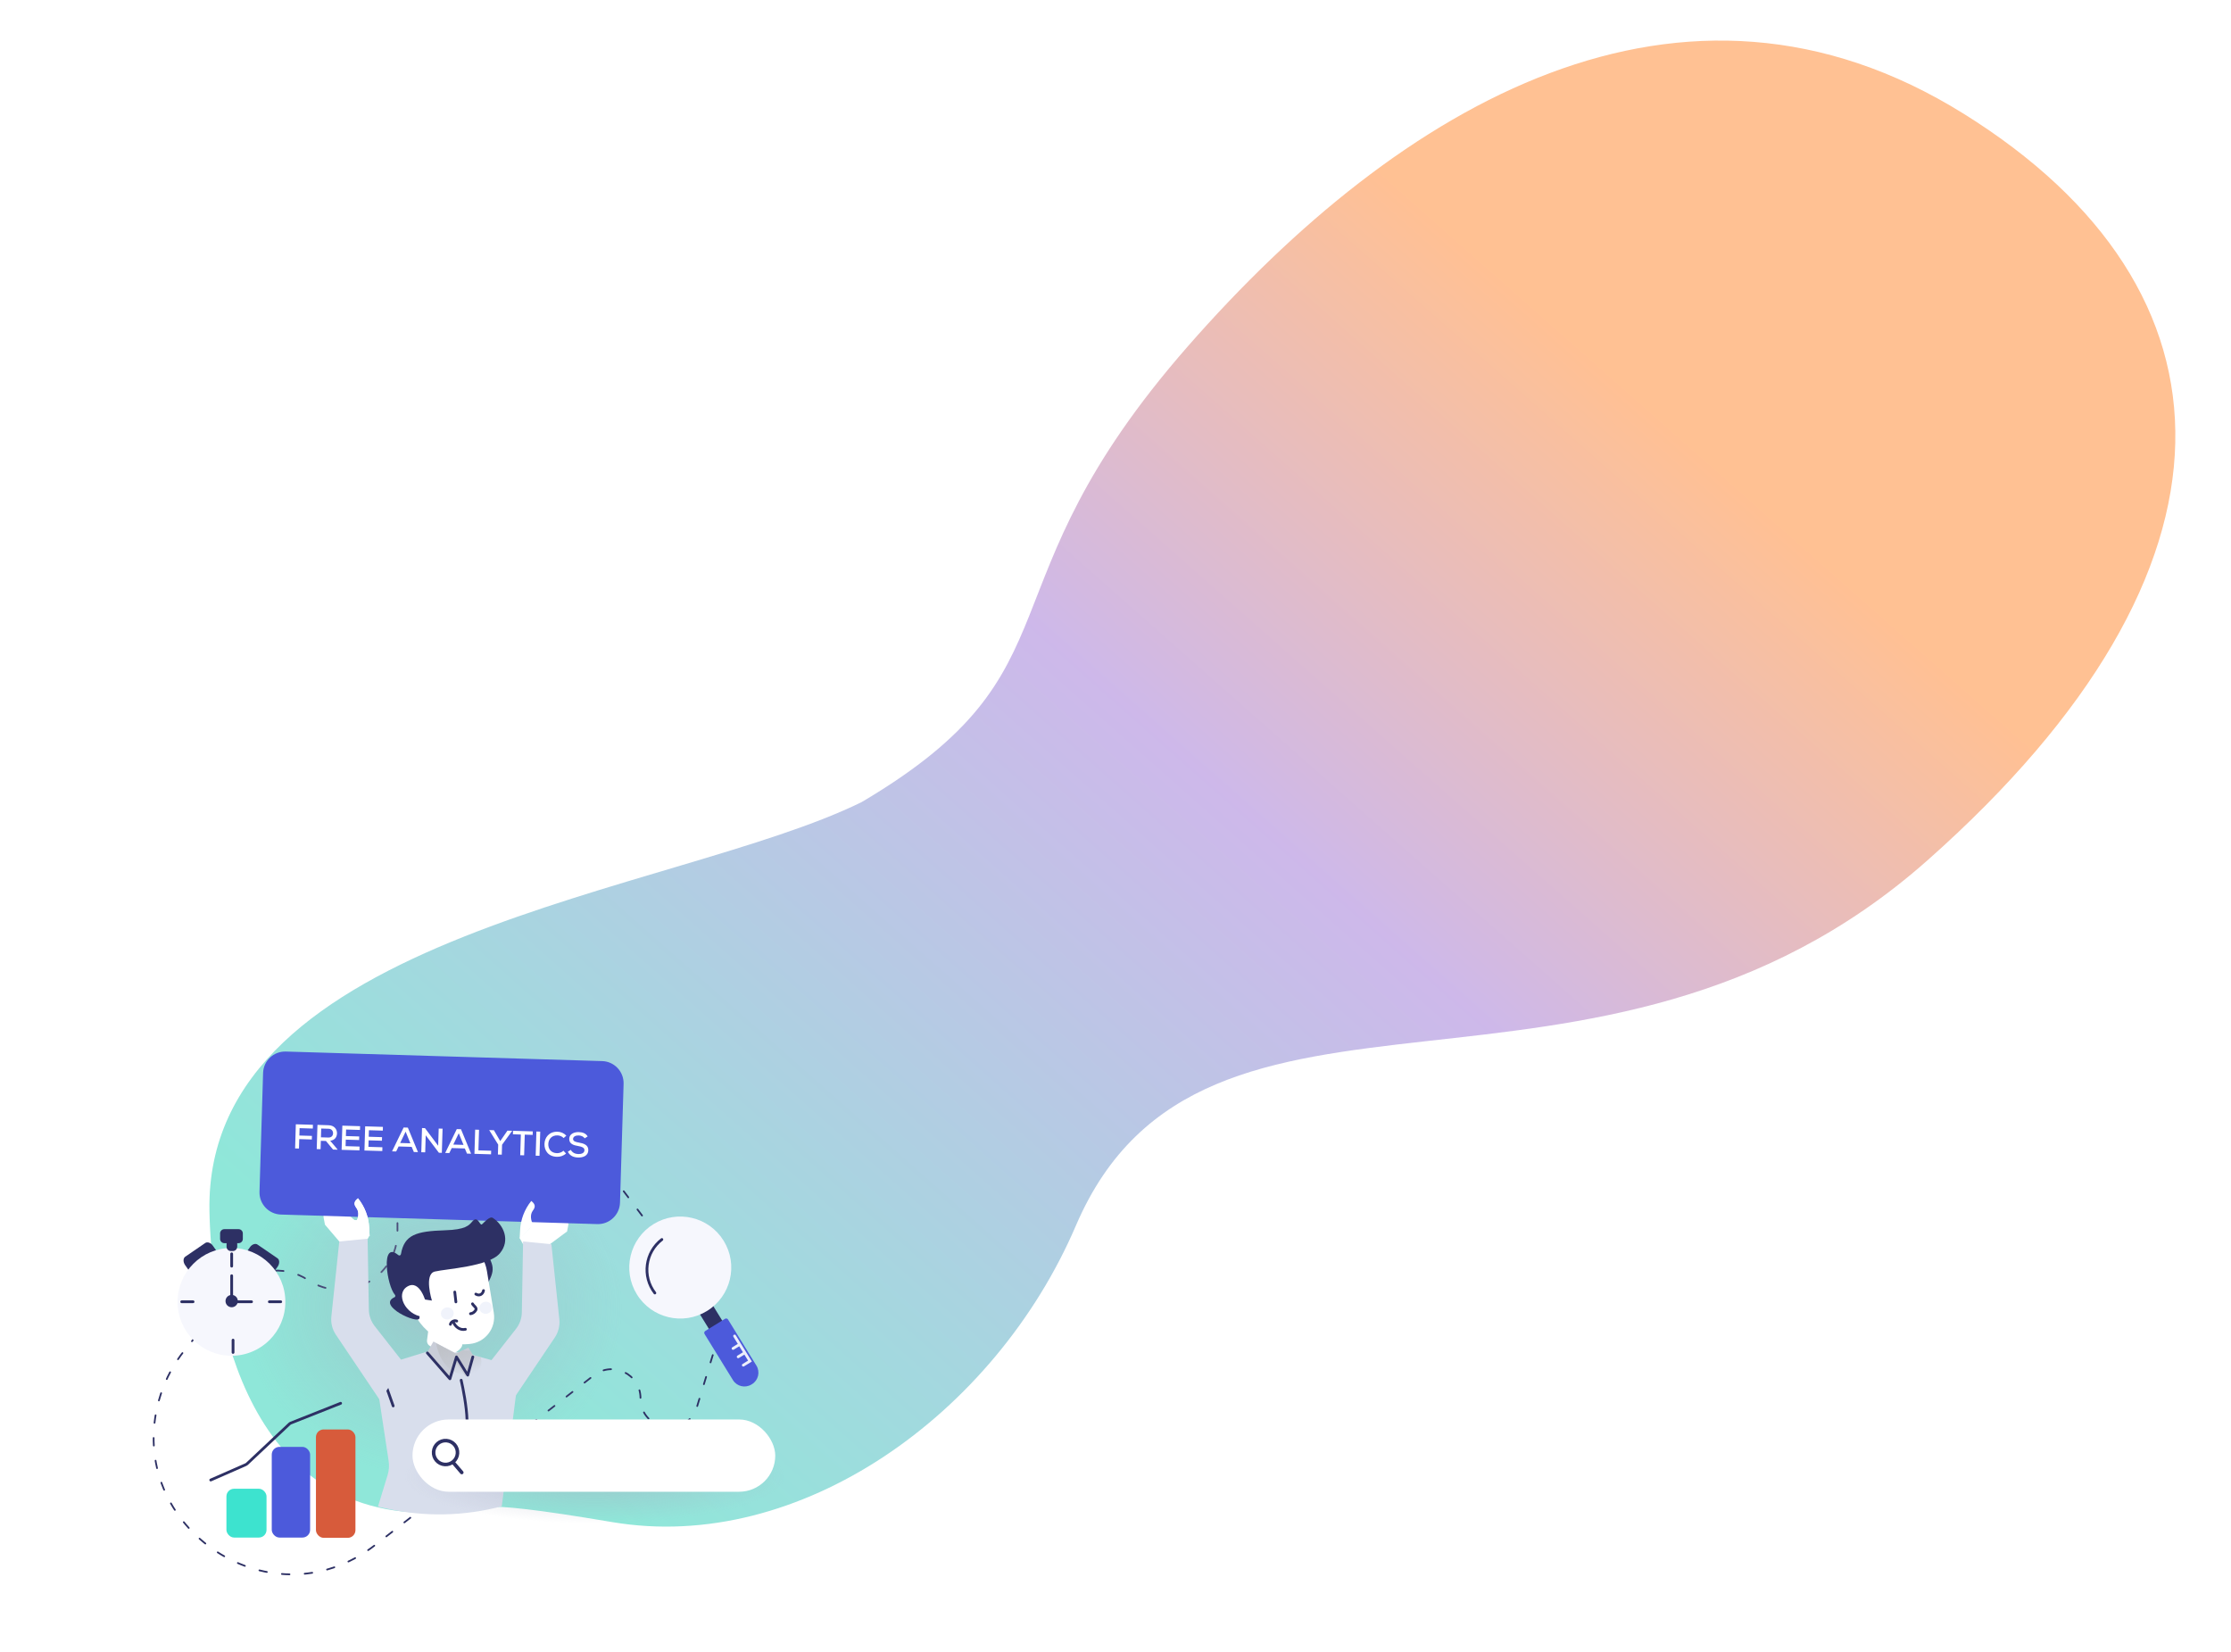 <svg width="1171" height="867" viewBox="0 0 1171 867" fill="none" xmlns="http://www.w3.org/2000/svg">
<path opacity="0.6" d="M109.931 635.276C107.499 489.682 354.267 469.19 452.278 420.946C570.391 351.141 511.792 309.299 623.486 181.734C735.181 54.168 882.856 -32.398 1030.7 59.702C1178.54 151.802 1185.33 297.759 1011.66 451.538C837.99 605.316 631.66 487.019 564.702 643.254C522.272 742.26 419.726 815.477 321.359 798.835C240.487 785.152 255.321 792.576 230.332 793.758C122.986 798.835 110.615 676.257 109.931 635.276Z" fill="url(#paint0_linear_112_364)" fill-opacity="0.8"/>
<path d="M373.045 685.71L310.724 603.146C293.236 579.978 261.09 573.729 236.196 588.659L228.154 593.482C216.035 600.751 208.619 613.846 208.619 627.979V646.66C208.619 670.719 181.847 685.108 161.781 671.834C148.805 663.25 131.431 665.936 121.652 678.036L96.868 708.704C91.329 715.558 87.095 723.372 84.378 731.756C62.531 799.168 140.988 854.258 196.977 810.82L311.714 721.802C321.681 714.069 336.183 721.173 336.183 733.788C336.183 751.222 360.776 754.89 365.864 738.216L376.29 704.043C378.206 697.765 376.999 690.949 373.045 685.71Z" stroke="#2D3064" stroke-width="0.907" stroke-linecap="round" stroke-linejoin="round" stroke-dasharray="3.99 7.98"/>
<g style="mix-blend-mode:multiply">
<ellipse cx="226.66" cy="686.071" rx="100.094" ry="88.126" transform="rotate(180 226.66 686.071)" fill="url(#paint1_radial_112_364)" fill-opacity="0.5"/>
</g>
<path d="M183.523 638.134L185.323 639.857C186.319 640.81 187.955 640.51 188.548 639.266L191.262 640.561L187.238 644.954L183.523 638.134Z" fill="white"/>
<path d="M183.523 638.134L185.323 639.857C186.319 640.81 187.955 640.51 188.548 639.266L191.262 640.561L187.238 644.954L183.523 638.134Z" fill="white"/>
<path d="M283.617 638.86L281.583 640.662C280.594 641.538 279.036 641.173 278.54 639.948L275.639 641.229L279.662 645.622L283.617 638.86Z" fill="white"/>
<path d="M177.177 632.145L185.855 640.402L194.04 648.289L192.227 651.551L178.079 651.551L170.553 642.723L169.839 638.929L169.652 635.836L169.655 635.754C169.692 634.617 170.391 633.606 171.443 633.17L172.117 632.89L174.392 636.116L173.786 634.994C172.759 633.093 172.108 631.011 171.869 628.863L171.733 627.644C171.706 627.401 171.702 627.156 171.721 626.913L171.82 625.638C171.889 624.763 172.503 624.026 173.351 623.8L177.177 632.145Z" fill="white"/>
<path d="M289.577 633.541L280.899 641.799L272.714 649.685L274.527 652.947L288.675 652.947L297.652 646.295L298.365 642.501L297.102 637.232L297.099 637.151C297.062 636.013 296.363 635.002 295.311 634.566L294.637 634.286L292.362 637.513L292.968 636.391C293.995 634.489 294.646 632.407 294.885 630.26L295.021 629.04C295.048 628.797 295.052 628.553 295.033 628.309L294.934 627.034C294.865 626.159 294.251 625.422 293.403 625.197L289.577 633.541Z" fill="white"/>
<path d="M138.088 563.125C138.281 556.719 143.631 551.682 150.037 551.875L316.059 556.884C322.465 557.078 327.502 562.428 327.309 568.834L325.428 631.183C325.234 637.589 319.884 642.626 313.478 642.433L147.456 637.424C141.05 637.23 136.013 631.88 136.206 625.474L138.088 563.125Z" fill="#4C5ADB"/>
<path fill-rule="evenodd" clip-rule="evenodd" d="M263.373 790.524L270.958 730.964C271.915 723.45 267.205 716.375 259.904 714.358L245.393 710.35L227.513 708.312L209.105 714.001C201.903 716.226 197.412 723.385 198.543 730.837L203.99 766.754C204.364 769.223 204.18 771.744 203.45 774.132L198.374 790.735L203.238 791.807C223.198 796.206 243.817 795.718 263.373 790.524Z" fill="#D8DEEC"/>
<g filter="url(#filter0_i_112_364)">
<path d="M245.643 709.414V700.497L229.573 688.497L227.111 707.381C226.957 708.562 227.521 709.721 228.545 710.329L233.894 713.503C237.516 715.652 242.168 714.804 244.798 711.515L244.99 711.276C245.412 710.747 245.643 710.091 245.643 709.414Z" fill="white"/>
</g>
<path d="M227.471 704.056L223.92 710.381L235.093 723.378L239.337 715.06L244.361 722.425L248.778 712.114L245.833 707.262L239.337 710.381L227.471 704.056Z" fill="#C9CDD8"/>
<path d="M220.087 682.607C220.087 682.607 252.615 679.902 256.682 672.235C260.749 664.568 257.834 662.253 252.372 651.914L220.087 682.607Z" fill="#2D3064"/>
<path d="M255.572 667.032C253.85 656.561 244.46 649.106 233.871 649.801C222.747 650.532 214.222 659.973 214.625 671.113L214.889 678.412C215.471 694.484 229.381 706.804 245.406 705.44L246.405 705.355C254.632 704.655 260.516 697.095 259.176 688.947L255.572 667.032Z" fill="white"/>
<path d="M246.965 689.462C248.067 689.348 249.151 688.641 249.781 687.497C250.411 686.354 248.505 685.285 248.012 684.292" stroke="#2D3064" stroke-width="1.49" stroke-linecap="round" stroke-linejoin="round"/>
<path d="M238.696 678.088L239.288 683.263" stroke="#2D3064" stroke-width="1.451" stroke-linecap="round" stroke-linejoin="round"/>
<path d="M249.752 679.161C251.529 680.258 253.351 679.364 253.786 677.32" stroke="#2D3064" stroke-width="1.451" stroke-linecap="round" stroke-linejoin="round"/>
<path d="M236.404 695.048C236.644 693.714 238.434 692.716 239.727 693.327" stroke="#2D3064" stroke-width="1.451" stroke-linecap="round" stroke-linejoin="round"/>
<ellipse cx="3.366" cy="3.157" rx="3.366" ry="3.157" transform="matrix(-0.975 0.221 0.221 0.975 237.367 685.504)" fill="#F0F3FB"/>
<ellipse cx="3.366" cy="3.157" rx="3.366" ry="3.157" transform="matrix(-0.975 0.221 0.221 0.975 257.559 682.522)" fill="#F0F3FB"/>
<path d="M238.184 694.283C238.966 696.04 241.25 698.314 244.284 697.64" stroke="#2D3064" stroke-width="1.451" stroke-linecap="round" stroke-linejoin="round"/>
<path d="M193.769 644.219L193.995 648.653L186.871 641.514C188.131 639.122 188.675 636.268 187.137 634.045C187.066 633.942 186.992 633.838 186.915 633.734C185.336 631.606 186.224 630.237 187.898 628.889C191.428 633.249 193.483 638.616 193.769 644.219Z" fill="white"/>
<path d="M193.769 644.219L193.995 648.653L186.871 641.514C188.131 639.122 188.675 636.268 187.137 634.045C187.066 633.942 186.992 633.838 186.915 633.734C185.336 631.606 186.224 630.237 187.898 628.889C191.428 633.249 193.483 638.616 193.769 644.219Z" fill="white"/>
<path d="M272.985 645.615L272.759 650.05L279.883 642.91C278.623 640.518 278.079 637.664 279.617 635.441C279.688 635.338 279.762 635.235 279.839 635.131C281.418 633.003 280.529 631.634 278.856 630.286C275.326 634.646 273.271 640.013 272.985 645.615Z" fill="white"/>
<g style="mix-blend-mode:multiply">
<path d="M243.174 721.292C233.582 720.56 229.693 710.144 228.947 705.028L239.345 710.398L243.217 708.52C244.386 709.01 246.041 708.845 246.721 708.702L248.165 711.105L252.327 712.282C253.272 715.59 252.765 722.024 243.174 721.292Z" fill="url(#paint2_linear_112_364)"/>
</g>
<path d="M224.311 710.052L236.147 723.611L239.583 712.152L245.502 721.701L248.174 712.152" stroke="#2D3064" stroke-width="1.451" stroke-linecap="round" stroke-linejoin="round"/>
<path d="M206.371 737.865L202.744 727.637M242.065 724.375C243.019 728.449 244.967 738.317 245.119 745.192" stroke="#2D3064" stroke-width="1.451" stroke-linecap="round" stroke-linejoin="round"/>
<path d="M196.685 696.003L212.174 715.743L199.481 734.964L176.314 700.536C174.412 697.709 173.565 694.302 173.924 690.913L178.084 651.553L192.953 650.102L193.594 687.299C193.648 690.46 194.734 693.516 196.685 696.003Z" fill="#D8DEEC"/>
<path d="M270.816 697.454L255.328 717.194L268.021 736.415L291.188 701.987C293.09 699.16 293.937 695.753 293.578 692.364L289.418 653.003L274.549 651.553L273.908 688.75C273.853 691.91 272.768 694.967 270.816 697.454Z" fill="#D8DEEC"/>
<path d="M156.925 602.778L157.074 597.83L163.671 598.029L163.728 596.144L157.131 595.945L157.247 592.085L164.189 592.294L164.249 590.319L155.277 590.048L154.895 602.717L156.925 602.778ZM176.981 603.021L173.32 598.683C175.833 598.396 176.829 596.649 176.883 594.836C176.948 592.697 175.468 590.639 172.532 590.55C170.556 590.491 168.599 590.414 166.624 590.354L166.24 603.059L168.27 603.121L168.403 598.735L171.085 598.815L174.813 603.318L177.188 603.39L176.981 603.021ZM172.476 592.399C174.143 592.449 174.85 593.668 174.816 594.81C174.78 596.006 174.005 597.053 172.319 597.002L168.458 596.886L168.597 592.282L172.476 592.399ZM188.733 601.743L181.393 601.521L181.496 598.114L188.492 598.325L188.549 596.44L181.553 596.229L181.656 592.803L188.942 593.023L189.002 591.047L179.686 590.766C179.558 594.989 179.43 599.231 179.303 603.454L188.673 603.736L188.733 601.743ZM200.716 602.104L193.376 601.883L193.479 598.475L200.475 598.686L200.532 596.801L193.535 596.59L193.639 593.165L200.925 593.385L200.984 591.409L191.668 591.128C191.541 595.351 191.413 599.592 191.286 603.815L200.656 604.098L200.716 602.104ZM217.22 604.598L219.377 604.663L214.069 591.804L211.858 591.737L205.784 604.253L207.94 604.318L209.217 601.689L216.086 601.897L217.22 604.598ZM215.399 600.025L210.034 599.864L212.899 593.909L215.399 600.025ZM223.069 592.075L221.51 592.028L221.128 604.715L223.176 604.777L223.446 595.824L230.371 604.994L231.912 605.041L232.295 592.354L230.265 592.292L229.992 601.318L223.069 592.075ZM245.115 605.439L247.272 605.504L241.964 592.645L239.753 592.579L233.679 605.094L235.835 605.159L237.112 602.531L243.981 602.738L245.115 605.439ZM243.294 600.867L237.929 600.705L240.794 594.751L243.294 600.867ZM249.405 592.87L249.023 605.557L257.74 605.82L257.797 603.935L251.109 603.733L251.435 592.931L249.405 592.87ZM259.237 593.166L256.826 593.094L256.824 593.184L261.494 600.727L261.337 605.929L263.367 605.99L263.524 600.788L268.786 593.545L268.789 593.455L266.342 593.381L262.566 598.872L259.237 593.166ZM273.056 606.282L275.104 606.344L275.431 595.487L279.582 595.613L279.637 593.782C275.994 593.672 272.913 593.579 269.27 593.469L269.215 595.3L273.383 595.426L273.056 606.282ZM283.177 606.588L283.56 593.9L281.548 593.84L281.165 606.527L283.177 606.588ZM295.74 603.937C294.825 604.798 293.506 605.248 292.328 605.213C289.047 605.114 287.739 602.77 287.791 600.45C287.843 598.111 289.383 595.781 292.609 595.879C293.787 595.914 294.971 596.367 295.85 597.283L297.249 596.019C296.001 594.693 294.371 594.009 292.667 593.957C288.136 593.821 285.861 597.072 285.778 600.407C285.696 603.743 287.666 606.977 292.27 607.116C294.046 607.169 295.75 606.622 297.094 605.375L295.74 603.937ZM308.453 596.429C307.435 594.693 305.617 594.203 303.787 594.148C301.503 594.079 298.844 595.015 298.783 597.643C298.701 600.362 301.074 601.068 303.583 601.489C305.353 601.778 306.806 602.293 306.765 603.671C306.717 605.266 305.016 605.723 303.493 605.677C302.025 605.632 300.465 605.041 299.605 603.473L298.052 604.442C299.147 606.616 300.992 607.415 303.421 607.489C306.067 607.568 308.691 606.577 308.795 603.732C308.881 600.887 306.419 600.087 303.82 599.646C302.16 599.36 300.757 598.973 300.794 597.74C300.831 596.526 302.084 595.856 303.788 595.907C305.111 595.965 306.309 596.528 306.881 597.416L308.453 596.429Z" fill="white"/>
<path d="M225.183 682.343L226.698 682.57C226.698 682.57 222.385 668.764 228.219 667.334C234.064 665.914 256.518 664.769 262.388 657.74C268.047 650.961 264.268 642.765 258.625 639.158C257.069 638.152 254.104 641.577 253.182 642.358C251.89 644.108 250.987 637.438 247.915 641.041C246.127 643.134 244.403 645.334 233.669 645.676C218.428 646.162 212.224 647.995 210.432 658.224C210.316 658.869 209.569 659.127 209.067 658.706C199.552 650.708 203.045 674.839 207.282 679.536C207.659 679.95 207.546 680.615 207.042 680.837C197.538 685.159 219.832 695.395 220.167 691.777L220.979 682.599C221.02 682.128 221.457 681.779 221.921 681.852L225.183 682.343Z" fill="#2D3064"/>
<path d="M223.617 683.749C223.617 683.749 220.53 671.323 213.905 675.143C207.279 678.963 212.78 690.01 221.896 691.103L223.617 683.749Z" fill="white"/>
<rect x="373.049" y="683.294" width="14.407" height="8.232" transform="rotate(58.38 373.049 683.294)" fill="#2D3064"/>
<path d="M379.06 693.054L380.523 692.152C381.077 691.811 381.803 691.984 382.145 692.538L385.221 697.532L388.915 703.53L392.61 709.528L396.304 715.525L397.029 716.703C399.077 720.027 398.042 724.383 394.718 726.43L394.425 726.611C391.101 728.658 386.745 727.623 384.698 724.299L383.972 723.121L369.813 700.133C369.472 699.579 369.644 698.853 370.198 698.512L371.661 697.611L379.06 693.054Z" fill="#4C5ADB"/>
<circle cx="357.056" cy="665.239" r="26.768" transform="rotate(-31.631 357.056 665.239)" fill="#F6F7FD"/>
<path d="M343.719 678.595C336.979 669.824 338.626 657.25 347.398 650.51" stroke="#2D3064" stroke-width="1.451" stroke-linecap="round"/>
<path d="M385.565 701.167L388.26 705.55M390.143 716.472L393.649 714.317L390.955 709.933M390.955 709.933L387.448 712.089M390.955 709.933L388.26 705.55M388.26 705.55L384.753 707.706" stroke="#EDEFFB" stroke-width="1.451" stroke-linecap="round"/>
<path d="M110.609 776.747L129.052 768.65C129.262 768.558 129.455 768.43 129.622 768.273L151.967 747.268C152.153 747.094 152.369 746.957 152.605 746.863L178.786 736.481" stroke="#2D3064" stroke-width="1.451" stroke-linecap="round" stroke-linejoin="round"/>
<rect x="118.846" y="781.322" width="21.048" height="25.624" rx="4.033" fill="#3DE3CF"/>
<rect x="142.639" y="759.359" width="20.133" height="47.587" rx="4.033" fill="#4C5ADB"/>
<rect x="165.832" y="750.208" width="20.735" height="56.883" rx="4.033" fill="#D75B3B"/>
<ellipse cx="312.248" cy="774.923" rx="100.094" ry="24.661" transform="rotate(180 312.248 774.923)" fill="url(#paint3_radial_112_364)" fill-opacity="0.5"/>
<rect x="216.506" y="744.973" width="190.407" height="37.928" rx="18.964" fill="white"/>
<circle cx="233.862" cy="762.329" r="6.278" transform="rotate(4.362 233.862 762.329)" stroke="#2D3064" stroke-width="1.873"/>
<path d="M238.098 767.82L242.369 772.798" stroke="#2D3064" stroke-width="1.873" stroke-linecap="round"/>
<path d="M143.867 667.399L145.762 664.733C146.825 663.127 146.784 661.248 145.723 660.415L135.216 653.22C134.155 652.387 132.232 652.988 131.17 654.593L129.274 657.259L143.867 667.399Z" fill="#2D3064"/>
<path d="M99.014 666.576L97.119 663.91C96.056 662.305 96.097 660.426 97.158 659.593L107.665 652.397C108.726 651.564 110.648 652.165 111.711 653.77L113.607 656.437L99.014 666.576Z" fill="#2D3064"/>
<path d="M121.49 711.538C137.113 711.538 149.778 698.873 149.778 683.251C149.778 667.628 137.113 654.963 121.49 654.963C105.868 654.963 93.203 667.628 93.203 683.251C93.203 698.873 105.868 711.538 121.49 711.538Z" fill="#F6F7FD"/>
<path d="M122.312 656.569H121.118C119.924 656.569 118.914 655.559 118.914 654.365V652.804C118.914 651.611 119.924 650.601 121.118 650.601H122.312C123.505 650.601 124.515 651.611 124.515 652.804V654.365C124.424 655.559 123.505 656.569 122.312 656.569Z" fill="#2D3064"/>
<path d="M127.455 647.295V650.233C127.455 651.427 126.445 652.437 125.251 652.437H117.721C116.528 652.437 115.518 651.427 115.518 650.233V647.295C115.518 646.101 116.528 645.091 117.721 645.091H125.251C126.445 645.091 127.455 646.101 127.455 647.295Z" fill="#2D3064"/>
<path d="M121.602 686.072C123.389 686.072 124.838 684.623 124.838 682.836C124.838 681.05 123.389 679.601 121.602 679.601C119.816 679.601 118.367 681.05 118.367 682.836C118.367 684.623 119.816 686.072 121.602 686.072Z" fill="#2D3064"/>
<path d="M121.602 658.032L121.602 664.503" stroke="#2D3064" stroke-width="1.451" stroke-linecap="round"/>
<path d="M121.601 669.536L121.601 681.758" stroke="#2D3064" stroke-width="1.451" stroke-linecap="round"/>
<path d="M122.323 703.327L122.322 709.797" stroke="#2D3064" stroke-width="1.451" stroke-linecap="round"/>
<path d="M95.361 683.196L101.342 683.196" stroke="#2D3064" stroke-width="1.451" stroke-linecap="round"/>
<path d="M141.373 683.196L147.354 683.196" stroke="#2D3064" stroke-width="1.451" stroke-linecap="round"/>
<path d="M123.4 683.196H132.028" stroke="#2D3064" stroke-width="1.451" stroke-linecap="round"/>
<defs>
<filter id="filter0_i_112_364" x="224.105" y="684.523" width="21.537" height="30.163" filterUnits="userSpaceOnUse" color-interpolation-filters="sRGB">
<feFlood flood-opacity="0" result="BackgroundImageFix"/>
<feBlend mode="normal" in="SourceGraphic" in2="BackgroundImageFix" result="shape"/>
<feColorMatrix in="SourceAlpha" type="matrix" values="0 0 0 0 0 0 0 0 0 0 0 0 0 0 0 0 0 0 127 0" result="hardAlpha"/>
<feOffset dx="-2.98" dy="-3.974"/>
<feGaussianBlur stdDeviation="4.967"/>
<feComposite in2="hardAlpha" operator="arithmetic" k2="-1" k3="1"/>
<feColorMatrix type="matrix" values="0 0 0 0 0.176 0 0 0 0 0.188 0 0 0 0 0.392 0 0 0 0.2 0"/>
<feBlend mode="normal" in2="shape" result="effect1_innerShadow_112_364"/>
</filter>
<linearGradient id="paint0_linear_112_364" x1="511.131" y1="967.7" x2="1040.03" y2="369.47" gradientUnits="userSpaceOnUse">
<stop stop-color="#14CDAF"/>
<stop offset="0.625" stop-color="#976BD3"/>
<stop offset="1" stop-color="#FF7C1E"/>
</linearGradient>
<radialGradient id="paint1_radial_112_364" cx="0" cy="0" r="1" gradientUnits="userSpaceOnUse" gradientTransform="translate(226.66 686.071) rotate(90) scale(88.126 100.094)">
<stop stop-color="#A6AABE"/>
<stop offset="1" stop-color="#A6AABE" stop-opacity="0"/>
</radialGradient>
<linearGradient id="paint2_linear_112_364" x1="240.803" y1="705.028" x2="246.625" y2="721.348" gradientUnits="userSpaceOnUse">
<stop stop-color="#BFC2C8"/>
<stop offset="1" stop-color="#BFC2C8" stop-opacity="0"/>
</linearGradient>
<radialGradient id="paint3_radial_112_364" cx="0" cy="0" r="1" gradientUnits="userSpaceOnUse" gradientTransform="translate(312.248 774.923) rotate(90) scale(24.661 100.094)">
<stop stop-color="#A6AABE"/>
<stop offset="1" stop-color="#A6AABE" stop-opacity="0"/>
</radialGradient>
</defs>
</svg>
